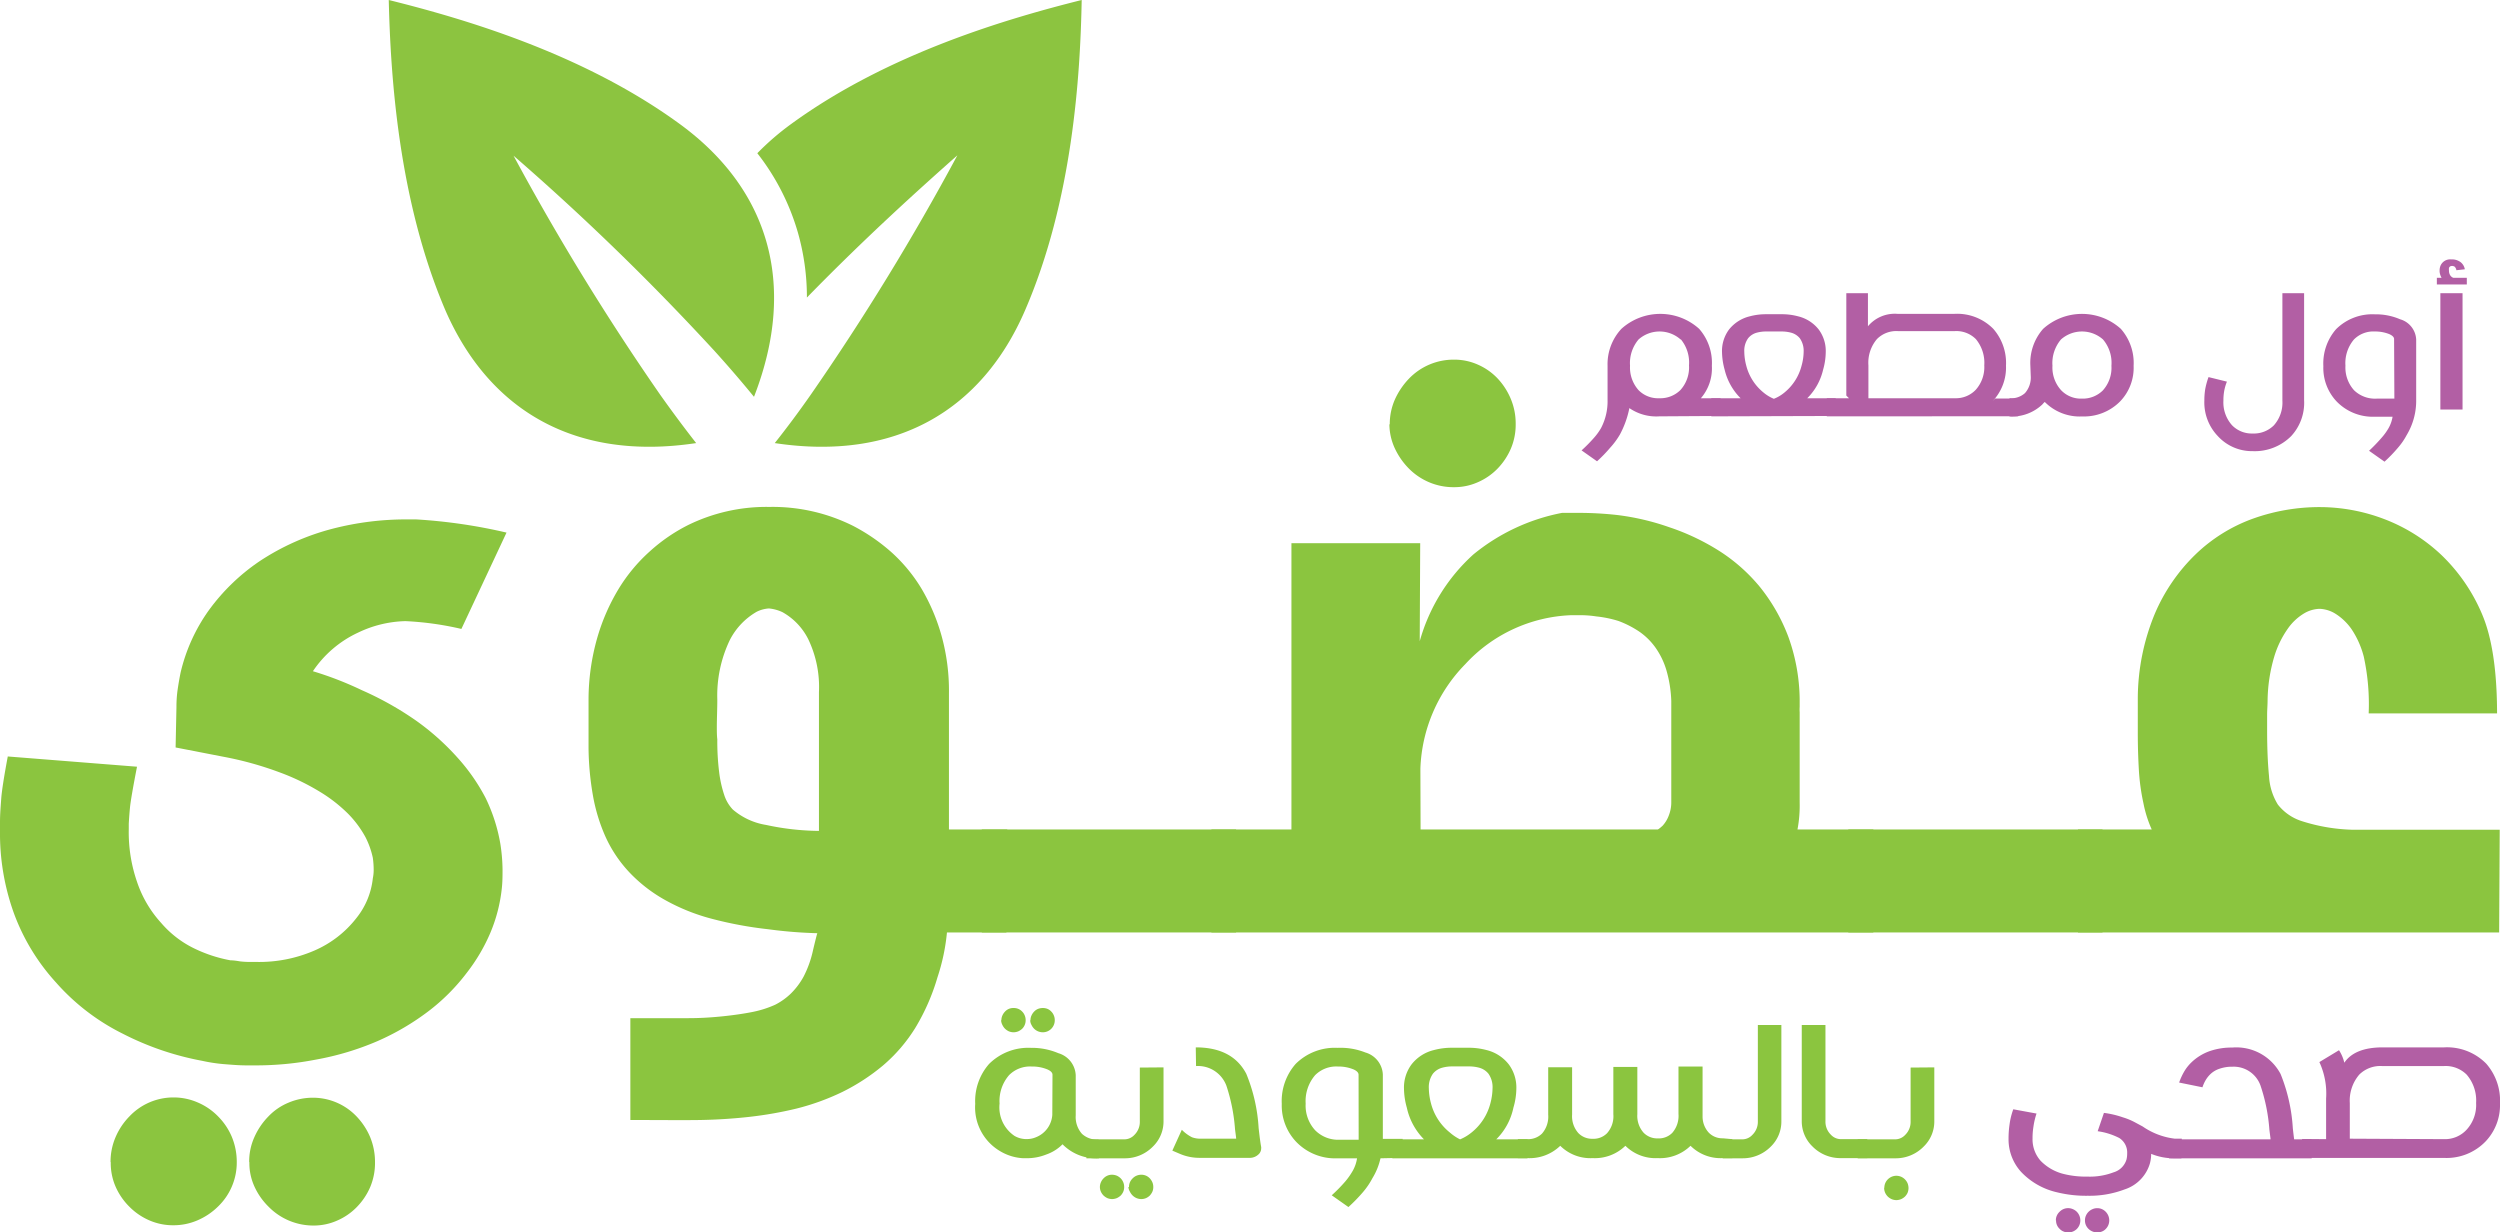 <svg xmlns="http://www.w3.org/2000/svg" viewBox="0 0 263.66 129.98"><defs><style>.cls-1{fill:#8cc440;}.cls-2{fill:#8bc53f;}.cls-3{fill:#b25fa4;}</style></defs><g id="Layer_2" data-name="Layer 2"><g id="design"><path class="cls-1" d="M83.45,13.07a27.72,27.72,0,0,0-3.58,3.09,24.64,24.64,0,0,1,4.28,8.37,24.9,24.9,0,0,1,.95,6.85c6.3-6.46,12.1-11.66,15.87-15A261.6,261.6,0,0,1,85.49,41.65q-1.86,2.66-3.78,5.08c12.74,1.93,21.8-3.43,26.37-13.94,5.06-11.66,5.85-24.85,6-32.79C106.42,1.92,93.72,5.58,83.45,13.07Z"/><path class="cls-1" d="M71.68,13.07C61.42,5.58,48.71,1.92,41,0c.19,7.94,1,21.13,6,32.79C51.62,43.3,60.68,48.66,73.42,46.73q-1.9-2.43-3.78-5.08A263.66,263.66,0,0,1,54.16,16.42,262.68,262.68,0,0,1,75.39,37.05q2.17,2.4,4.13,4.8C84.19,29.83,80.94,19.82,71.68,13.07Z"/><path class="cls-2" d="M115.89,122.16a5,5,0,0,1-3.73-1.38l-.1-.1a4.46,4.46,0,0,1-1.72,1.08,5.47,5.47,0,0,1-2.06.39h-.38a5.26,5.26,0,0,1-2.4-.73,5.35,5.35,0,0,1-2.65-5,5.94,5.94,0,0,1,1.46-4.21,5.87,5.87,0,0,1,4.43-1.7h0a7.13,7.13,0,0,1,2.87.56,2.54,2.54,0,0,1,1.84,2.32v4.25a2.67,2.67,0,0,0,.66,1.94,2.33,2.33,0,0,0,1.74.6ZM111,113.35c0-.22-.18-.41-.55-.57a4.14,4.14,0,0,0-1.64-.3h0a3.11,3.11,0,0,0-2.39.91,4.15,4.15,0,0,0-1,3A3.62,3.62,0,0,0,107,119.8a2.5,2.5,0,0,0,1.12.33h.19a2.39,2.39,0,0,0,.94-.19,2.73,2.73,0,0,0,1.73-2.36Zm-5.39-5.75a1.26,1.26,0,0,1,.11-.51,1.42,1.42,0,0,1,.28-.41,1.16,1.16,0,0,1,.89-.37,1.2,1.2,0,0,1,.91.37,1.22,1.22,0,0,1,.27.41,1.25,1.25,0,0,1,.1.51,1.26,1.26,0,0,1-.37.9,1.62,1.62,0,0,1-.41.27,1.44,1.44,0,0,1-.5.1,1.38,1.38,0,0,1-.49-.1,1.56,1.56,0,0,1-.4-.27,1.38,1.38,0,0,1-.28-.4A1.18,1.18,0,0,1,105.58,107.6Zm3.07,0a1.12,1.12,0,0,1,.11-.51,1.42,1.42,0,0,1,.28-.41,1.2,1.2,0,0,1,.41-.28,1.39,1.39,0,0,1,.5-.09,1.3,1.3,0,0,1,.49.09,1.15,1.15,0,0,1,.4.28,1.22,1.22,0,0,1,.27.41,1.25,1.25,0,0,1,.1.51,1.26,1.26,0,0,1-.37.9,1.28,1.28,0,0,1-.4.27,1.3,1.3,0,0,1-.49.1,1.39,1.39,0,0,1-.5-.1,1.33,1.33,0,0,1-.41-.27,1.38,1.38,0,0,1-.28-.4A1,1,0,0,1,108.65,107.6Z"/><path class="cls-2" d="M122.71,112.57v5.68a3.68,3.68,0,0,1-1.13,2.68,4.12,4.12,0,0,1-3,1.23h-4v-2h4a1.45,1.45,0,0,0,1.06-.47,1.91,1.91,0,0,0,.57-1.42v-5.68ZM116,125.19a1.26,1.26,0,0,1,.11-.51,1.3,1.3,0,0,1,.28-.41,1.22,1.22,0,0,1,.89-.38,1.44,1.44,0,0,1,.5.1,1.42,1.42,0,0,1,.41.28,1.27,1.27,0,0,1,.27.41,1.25,1.25,0,0,1,.1.51,1.21,1.21,0,0,1-.1.5,1.34,1.34,0,0,1-.27.4,1.62,1.62,0,0,1-.41.27,1.44,1.44,0,0,1-.5.1,1.38,1.38,0,0,1-.49-.1,1.56,1.56,0,0,1-.4-.27,1.38,1.38,0,0,1-.28-.4A1.22,1.22,0,0,1,116,125.19Zm3.07,0a1.25,1.25,0,0,1,.1-.51,1.33,1.33,0,0,1,.29-.41,1.2,1.2,0,0,1,.41-.28,1.35,1.35,0,0,1,.5-.1,1.3,1.3,0,0,1,.49.1,1.26,1.26,0,0,1,.4.28,1.46,1.46,0,0,1,.27.41,1.25,1.25,0,0,1,.1.51,1.21,1.21,0,0,1-.1.5,1.56,1.56,0,0,1-.27.4,1.41,1.41,0,0,1-.4.27,1.3,1.3,0,0,1-.49.1,1.35,1.35,0,0,1-.5-.1,1.33,1.33,0,0,1-.41-.27,1.41,1.41,0,0,1-.29-.4A1.21,1.21,0,0,1,119,125.19Z"/><path class="cls-2" d="M126.11,110.46q3.87,0,5.33,2.79a17.72,17.72,0,0,1,1.3,5.72q.16,1.43.27,2a.71.71,0,0,1,0,.14.86.86,0,0,1-.31.66,1.31,1.31,0,0,1-.82.34h-5.3a5.21,5.21,0,0,1-2.12-.41l-.82-.35,1-2.2a4.07,4.07,0,0,0,1.07.79,2.52,2.52,0,0,0,.91.15l3.75,0c0-.12-.05-.45-.12-1a18.81,18.81,0,0,0-.91-4.59,3.2,3.2,0,0,0-3.2-2.07Z"/><path class="cls-2" d="M145.59,122.16a6.82,6.82,0,0,1-.85,2.1,7.91,7.91,0,0,1-1,1.47,16.74,16.74,0,0,1-1.53,1.57l-1.76-1.24a16.9,16.9,0,0,0,1.43-1.46,7.62,7.62,0,0,0,.79-1.13,3.85,3.85,0,0,0,.45-1.31h-2.06a5.7,5.7,0,0,1-4.36-1.74,5.56,5.56,0,0,1-1.52-4,5.94,5.94,0,0,1,1.46-4.21,5.85,5.85,0,0,1,4.43-1.7h0A7.13,7.13,0,0,1,144,111a2.54,2.54,0,0,1,1.84,2.32v6.79h2.09v2Zm-2.31-8.81q0-.33-.54-.57a4.17,4.17,0,0,0-1.64-.3h0a3.14,3.14,0,0,0-2.4.91,4.2,4.2,0,0,0-1,3,3.84,3.84,0,0,0,1,2.81,3.4,3.4,0,0,0,2.59,1v0h2Z"/><path class="cls-2" d="M146.85,122.16v-2h3.33a6.82,6.82,0,0,1-1.81-3.34,7.73,7.73,0,0,1-.3-2,4.08,4.08,0,0,1,.81-2.58,4.27,4.27,0,0,1,2.36-1.5,7.19,7.19,0,0,1,1.91-.24h1.69a7.21,7.21,0,0,1,1.92.24,4.26,4.26,0,0,1,2.35,1.5,4.08,4.08,0,0,1,.81,2.58,7.36,7.36,0,0,1-.31,2,6.59,6.59,0,0,1-1.81,3.34h3.29v2Zm7.14-2a4.8,4.8,0,0,0,1.19-.71,5.79,5.79,0,0,0,2-3.08,6.56,6.56,0,0,0,.23-1.6,2.46,2.46,0,0,0-.43-1.53,1.9,1.9,0,0,0-1-.64,4,4,0,0,0-1.09-.13h-1.69a3.9,3.9,0,0,0-1.08.13,1.9,1.9,0,0,0-1,.64,2.46,2.46,0,0,0-.43,1.53,6.56,6.56,0,0,0,.23,1.6,5.79,5.79,0,0,0,2,3.08A4.88,4.88,0,0,0,154,120.17Z"/><path class="cls-2" d="M182.7,120.14v2h-1a4.51,4.51,0,0,1-3.41-1.3,4.61,4.61,0,0,1-3.46,1.3,4.52,4.52,0,0,1-3.41-1.3,4.62,4.62,0,0,1-3.46,1.3,4.51,4.51,0,0,1-3.41-1.3,4.65,4.65,0,0,1-3.47,1.3h-1v-2h1a2.09,2.09,0,0,0,1.54-.58,2.72,2.72,0,0,0,.66-2v-5h2.52v5a2.67,2.67,0,0,0,.66,1.94,2,2,0,0,0,1.5.6,2,2,0,0,0,1.52-.58,2.68,2.68,0,0,0,.67-2v-5h2.53v5a2.67,2.67,0,0,0,.66,1.94,2,2,0,0,0,1.49.6,2,2,0,0,0,1.53-.58,2.72,2.72,0,0,0,.66-2v-5h2.54v5.28a2.5,2.5,0,0,0,.65,1.69,2,2,0,0,0,1.49.6Z"/><path class="cls-2" d="M187.87,108.1v10.15a3.67,3.67,0,0,1-1.12,2.68,4.16,4.16,0,0,1-3,1.23h-2.07v-2h2.07a1.44,1.44,0,0,0,1.06-.47,1.91,1.91,0,0,0,.58-1.42V108.1Z"/><path class="cls-2" d="M192.52,108.1v10.15a1.91,1.91,0,0,0,.57,1.42,1.45,1.45,0,0,0,1.06.47h2.78v2h-2.78a4.12,4.12,0,0,1-3-1.23,3.68,3.68,0,0,1-1.13-2.68V108.1Z"/><path class="cls-2" d="M204,112.57v5.68a3.68,3.68,0,0,1-1.13,2.68,4.12,4.12,0,0,1-3,1.23h-3.95v-2h3.95a1.45,1.45,0,0,0,1.06-.47,1.91,1.91,0,0,0,.57-1.42v-5.68Zm-5.27,12.69a1.26,1.26,0,0,1,.11-.51A1.29,1.29,0,0,1,200,124a1.38,1.38,0,0,1,.49.1,1.34,1.34,0,0,1,.69.69,1.45,1.45,0,0,1,.1.51,1.39,1.39,0,0,1-.1.5,1.38,1.38,0,0,1-.28.4,1.46,1.46,0,0,1-.41.27,1.38,1.38,0,0,1-.49.1,1.3,1.3,0,0,1-.49-.1,1.46,1.46,0,0,1-.41-.27,1.38,1.38,0,0,1-.28-.4A1.22,1.22,0,0,1,198.71,125.26Z"/><path class="cls-3" d="M230.06,122.16h-.73a6.37,6.37,0,0,1-2.46-.47,3.87,3.87,0,0,1-.13,1,4.08,4.08,0,0,1-2.67,2.75,10.41,10.41,0,0,1-3.88.67,12.8,12.8,0,0,1-3.27-.37,7.5,7.5,0,0,1-3.76-2.14,5.09,5.09,0,0,1-1.33-3.52,10.24,10.24,0,0,1,.11-1.52,7.34,7.34,0,0,1,.39-1.57l2.45.45a7.83,7.83,0,0,0-.32,1.35,7.67,7.67,0,0,0-.1,1.29,3.4,3.4,0,0,0,.86,2.35,5.09,5.09,0,0,0,2.5,1.4,9.56,9.56,0,0,0,2.34.26h.12a7,7,0,0,0,2.72-.45,2,2,0,0,0,1.37-1.36,2.62,2.62,0,0,0,.07-.64,1.81,1.81,0,0,0-.83-1.62,7.13,7.13,0,0,0-1.93-.66l-.35-.06.66-1.93a9.89,9.89,0,0,1,2,.47,6.84,6.84,0,0,1,1.26.52l.82.44a7.53,7.53,0,0,0,3.4,1.29h.73Zm-13.24,6.55a1.18,1.18,0,0,1,.1-.5,1.22,1.22,0,0,1,.29-.41,1.26,1.26,0,0,1,.4-.28,1.25,1.25,0,0,1,1,0,1.34,1.34,0,0,1,.42.28,1.33,1.33,0,0,1,.27.41,1.3,1.3,0,0,1,0,1,1.28,1.28,0,0,1-.27.4,1.29,1.29,0,0,1-1.4.27,1.09,1.09,0,0,1-.4-.27,1.18,1.18,0,0,1-.39-.9Zm3.07,0a1.18,1.18,0,0,1,.1-.5,1.31,1.31,0,0,1,.7-.69,1.18,1.18,0,0,1,.5-.1,1.16,1.16,0,0,1,.49.1,1.26,1.26,0,0,1,.4.28,1.33,1.33,0,0,1,.27.41,1.3,1.3,0,0,1,0,1,1.28,1.28,0,0,1-.27.4,1.09,1.09,0,0,1-.4.27,1.16,1.16,0,0,1-.49.1,1.36,1.36,0,0,1-.92-.37,1.3,1.3,0,0,1-.28-.4A1.18,1.18,0,0,1,219.89,128.71Z"/><path class="cls-3" d="M228.76,122.16v-2l10.7,0c0-.11-.05-.44-.12-1a18.81,18.81,0,0,0-.91-4.59,3,3,0,0,0-3-2.07,4,4,0,0,0-1.34.21,2.52,2.52,0,0,0-1,.6,3,3,0,0,0-.42.52,3.72,3.72,0,0,0-.39.84l-2.46-.5a6.63,6.63,0,0,1,.6-1.27,4.53,4.53,0,0,1,.7-.86,5.35,5.35,0,0,1,1.91-1.18,7,7,0,0,1,2.38-.38,5.28,5.28,0,0,1,5.11,2.79,18.05,18.05,0,0,1,1.29,5.72c.06.55.11.94.14,1.17h1.85v2Z"/><path class="cls-3" d="M245.32,120.14v-4.29a7.89,7.89,0,0,0-.71-3.84l2.07-1.25a4.05,4.05,0,0,1,.56,1.32c.72-1.07,2.06-1.61,4-1.62h6.53a5.8,5.8,0,0,1,4.43,1.71,5.92,5.92,0,0,1,1.46,4.21,5.56,5.56,0,0,1-1.52,4,5.71,5.71,0,0,1-4.35,1.74h-15v-2Zm12.47,0a3.09,3.09,0,0,0,2.35-1,3.84,3.84,0,0,0,1-2.81,4.18,4.18,0,0,0-1-3,3.14,3.14,0,0,0-2.39-.9h-6.53a3.15,3.15,0,0,0-2.4.9,4.22,4.22,0,0,0-1,3v3.76Z"/><path class="cls-3" d="M175,43.91a5,5,0,0,1-3.16-.87,10,10,0,0,1-1,2.79,8,8,0,0,1-1,1.36,15.38,15.38,0,0,1-1.41,1.46l-1.63-1.15a16.2,16.2,0,0,0,1.33-1.35,6.14,6.14,0,0,0,.72-1,6.07,6.07,0,0,0,.69-2.93V38.57A5.47,5.47,0,0,1,171,34.68a6.12,6.12,0,0,1,8.2,0,5.44,5.44,0,0,1,1.34,3.9A4.81,4.81,0,0,1,179.38,42h2.08v1.87Zm2.24-8.11a3.34,3.34,0,0,0-4.43,0,3.86,3.86,0,0,0-.9,2.77,3.58,3.58,0,0,0,.91,2.59A2.89,2.89,0,0,0,175,42a3,3,0,0,0,2.22-.86,3.56,3.56,0,0,0,.91-2.61A3.86,3.86,0,0,0,177.28,35.8Z"/><path class="cls-3" d="M180.48,43.91V42h3.09A6.31,6.31,0,0,1,181.89,39a7.44,7.44,0,0,1-.28-1.87,3.79,3.79,0,0,1,.75-2.39,4,4,0,0,1,2.18-1.38,6.53,6.53,0,0,1,1.76-.22h1.56a6.5,6.5,0,0,1,1.77.22,3.94,3.94,0,0,1,2.17,1.38,3.79,3.79,0,0,1,.75,2.39,7,7,0,0,1-.28,1.87A6.22,6.22,0,0,1,190.6,42h3v1.87Zm6.6-1.85a4.07,4.07,0,0,0,1.1-.65A5.35,5.35,0,0,0,190,38.57a5.65,5.65,0,0,0,.22-1.48,2.31,2.31,0,0,0-.4-1.41,1.78,1.78,0,0,0-.95-.6,3.83,3.83,0,0,0-1-.12H186.3a3.75,3.75,0,0,0-1,.12,1.75,1.75,0,0,0-.94.6,2.25,2.25,0,0,0-.4,1.41,6,6,0,0,0,.21,1.48A5.36,5.36,0,0,0,186,41.41,4.14,4.14,0,0,0,187.08,42.06Z"/><path class="cls-3" d="M192.66,43.91V42H195l-.28-.28V30.92H197v3.49a3.69,3.69,0,0,1,3.12-1.31h6a5.35,5.35,0,0,1,4.1,1.58,5.47,5.47,0,0,1,1.34,3.89,5.15,5.15,0,0,1-1.4,3.73h0l.27-.27h2.41v1.87ZM206.18,42a2.89,2.89,0,0,0,2.18-.88,3.58,3.58,0,0,0,.91-2.59,3.91,3.91,0,0,0-.89-2.77,2.91,2.91,0,0,0-2.22-.84h-6a2.87,2.87,0,0,0-2.21.84,3.86,3.86,0,0,0-.9,2.77V42Z"/><path class="cls-3" d="M214.13,38.57a5.43,5.43,0,0,1,1.35-3.89,6.11,6.11,0,0,1,8.19,0,5.44,5.44,0,0,1,1.35,3.9,5.1,5.1,0,0,1-1.42,3.75,5.35,5.35,0,0,1-4,1.59,5.18,5.18,0,0,1-3.95-1.53,2.12,2.12,0,0,0-.25.26,4.65,4.65,0,0,1-3.47,1.27V42a2.19,2.19,0,0,0,1.63-.54,2.48,2.48,0,0,0,.61-1.81Zm7.66-2.77a3.34,3.34,0,0,0-4.43,0,3.86,3.86,0,0,0-.9,2.77,3.55,3.55,0,0,0,.92,2.59,2.87,2.87,0,0,0,2.18.88,3,3,0,0,0,2.21-.86,3.56,3.56,0,0,0,.91-2.61A3.81,3.81,0,0,0,221.79,35.8Z"/><path class="cls-3" d="M243,30.92V42.2A5.16,5.16,0,0,1,241.63,46a5.42,5.42,0,0,1-4.06,1.58,4.88,4.88,0,0,1-3.69-1.61,5.13,5.13,0,0,1-1.4-3.73,7.47,7.47,0,0,1,.09-1.19,8.05,8.05,0,0,1,.35-1.28l1.94.48a4.89,4.89,0,0,0-.29,1,5.61,5.61,0,0,0-.08,1,3.61,3.61,0,0,0,.91,2.6,2.91,2.91,0,0,0,2.17.87,3,3,0,0,0,2.23-.85,3.6,3.6,0,0,0,.91-2.62V30.92Z"/><path class="cls-3" d="M251.19,46.15a6.14,6.14,0,0,0,.72-1,3.6,3.6,0,0,0,.42-1.2h-1.9a5.31,5.31,0,0,1-4-1.61,5.15,5.15,0,0,1-1.4-3.73,5.5,5.5,0,0,1,1.34-3.89,5.42,5.42,0,0,1,4.1-1.57h0a6.43,6.43,0,0,1,2.65.52,2.34,2.34,0,0,1,1.7,2.13v6.37a7,7,0,0,1-1,3.71,7.13,7.13,0,0,1-.93,1.35,15.38,15.38,0,0,1-1.41,1.46l-1.63-1.15A18,18,0,0,0,251.19,46.15Zm1.3-10.39c0-.2-.17-.37-.5-.52a4,4,0,0,0-1.52-.28h0a2.88,2.88,0,0,0-2.22.85,3.86,3.86,0,0,0-.89,2.76,3.58,3.58,0,0,0,.91,2.59,3.18,3.18,0,0,0,2.4.88h1.85Z"/><path class="cls-3" d="M257.5,29.3a1.55,1.55,0,0,1-.21-.66v-.1a1.37,1.37,0,0,1,.07-.45,1.1,1.1,0,0,1,1.16-.73,1.5,1.5,0,0,1,1,.3,1.21,1.21,0,0,1,.43.74l-.89.1a.65.65,0,0,0-.19-.38.53.53,0,0,0-.3-.07.3.3,0,0,0-.29.21.67.67,0,0,0,0,.24.34.34,0,0,0,0,.1.87.87,0,0,0,.09.36.66.66,0,0,0,.37.34h1.42V30H257V29.3Zm2.21,1.62V43.19h-2.34V30.92Z"/><path class="cls-2" d="M48.66,66.33a32.47,32.47,0,0,0-5.84-.82h-.17a12.14,12.14,0,0,0-4.89,1.21A11.63,11.63,0,0,0,33,70.79a35.92,35.92,0,0,1,5.16,2A33.6,33.6,0,0,1,43.88,76a26.13,26.13,0,0,1,4.34,3.87,20.34,20.34,0,0,1,3,4.3A17.93,17.93,0,0,1,52.77,89,18.55,18.55,0,0,1,53,91.72c0,.63,0,1.28-.08,2a16.54,16.54,0,0,1-1.19,4.62,18.91,18.91,0,0,1-2.49,4.24,21.05,21.05,0,0,1-4.11,4.11,26.36,26.36,0,0,1-5.34,3.12,29.59,29.59,0,0,1-6.47,1.94,33.05,33.05,0,0,1-6.44.61H26c-.81,0-1.59-.07-2.36-.13a17.22,17.22,0,0,1-2.31-.35A30.55,30.55,0,0,1,12.91,109a23,23,0,0,1-7-5.38,22.16,22.16,0,0,1-4.46-7.35A24.85,24.85,0,0,1,0,87.57V86.7c0-.83.07-1.66.13-2.48s.29-2.3.69-4.44l13.63,1.08c-.44,2.25-.68,3.68-.74,4.29s-.1,1.18-.13,1.73v.56A16,16,0,0,0,14.45,93,12.15,12.15,0,0,0,17,97.34a10.78,10.78,0,0,0,3.31,2.6,14.86,14.86,0,0,0,4,1.34c.35,0,.7.06,1,.11a8.78,8.78,0,0,0,1,.06H27a14.66,14.66,0,0,0,6.18-1.21,11.26,11.26,0,0,0,4.41-3.42,8.06,8.06,0,0,0,1.73-4.19,4.28,4.28,0,0,0,.09-.87,9.32,9.32,0,0,0-.09-1.29,8.86,8.86,0,0,0-.77-2.17,11,11,0,0,0-1.82-2.46,15.76,15.76,0,0,0-3-2.34,24.09,24.09,0,0,0-4.31-2.07,35.55,35.55,0,0,0-5.75-1.6l-5.15-1,.09-4.28a12.73,12.73,0,0,1,.13-1.86c.09-.61.19-1.18.3-1.73a18.57,18.57,0,0,1,3-6.62,21.51,21.51,0,0,1,5.32-5.14A25.62,25.62,0,0,1,35,55.78a31.13,31.13,0,0,1,8.21-1h.7a56.44,56.44,0,0,1,9.51,1.39Zm-37,56.23a6.55,6.55,0,0,1,.54-2.66,7.13,7.13,0,0,1,1.45-2.16,6.39,6.39,0,0,1,4.62-2,6.37,6.37,0,0,1,2.56.52A6.59,6.59,0,0,1,23,117.74a6.78,6.78,0,0,1,1.45,2.16,6.89,6.89,0,0,1,.52,2.66,6.44,6.44,0,0,1-2,4.71,7,7,0,0,1-2.14,1.43,6.37,6.37,0,0,1-2.56.52,6.23,6.23,0,0,1-2.53-.52,6.7,6.7,0,0,1-2.09-1.43,6.86,6.86,0,0,1-1.45-2.1A6.22,6.22,0,0,1,11.68,122.56Zm14.62,0a6.25,6.25,0,0,1,.56-2.66,7.38,7.38,0,0,1,1.47-2.16,6.21,6.21,0,0,1,2.12-1.45,6.58,6.58,0,0,1,2.64-.52,6.35,6.35,0,0,1,4.56,2,7.21,7.21,0,0,1,1.41,2.16,6.89,6.89,0,0,1,.51,2.66,6.53,6.53,0,0,1-.51,2.61,6.92,6.92,0,0,1-1.41,2.1,6.44,6.44,0,0,1-2.08,1.43,6.06,6.06,0,0,1-2.48.52,6.62,6.62,0,0,1-4.76-2,7.09,7.09,0,0,1-1.47-2.1A5.94,5.94,0,0,1,26.3,122.56Z"/><path class="cls-2" d="M106.14,98.34H99.87a21.35,21.35,0,0,1-1,4.73,22.41,22.41,0,0,1-2.33,5.32,16.86,16.86,0,0,1-3.44,4,21.49,21.49,0,0,1-4.28,2.78,25.11,25.11,0,0,1-4.8,1.74,40.22,40.22,0,0,1-5,.88c-1.7.19-3.43.3-5.17.33s-4.2,0-7.37,0V107.38l6.14,0c1.27,0,2.48-.08,3.63-.2s2.18-.27,3.09-.45a11.11,11.11,0,0,0,2.4-.76,6.82,6.82,0,0,0,1.63-1.15A7.62,7.62,0,0,0,84.75,103a11.2,11.2,0,0,0,1-2.81q.4-1.68.45-1.77A48.18,48.18,0,0,1,81,98a40.78,40.78,0,0,1-6-1.12,21,21,0,0,1-4.8-1.93,15.72,15.72,0,0,1-3.67-2.79,13.76,13.76,0,0,1-2.66-3.89,18.48,18.48,0,0,1-1.34-4.39,30.62,30.62,0,0,1-.46-5V73.73a23.88,23.88,0,0,1,.89-6.36,21.4,21.4,0,0,1,2.25-5.21,17.59,17.59,0,0,1,3.31-4,18.13,18.13,0,0,1,4.06-2.79,18.77,18.77,0,0,1,8.35-1.91h.39a19,19,0,0,1,8.65,2,19.94,19.94,0,0,1,4,2.74,16.91,16.91,0,0,1,3.22,3.89,20.7,20.7,0,0,1,2.12,5,21.68,21.68,0,0,1,.77,6V87.48h6.15ZM86.37,73a11.64,11.64,0,0,0-1.14-5.61,6.7,6.7,0,0,0-2.71-2.83,4.27,4.27,0,0,0-1.43-.39,3.38,3.38,0,0,0-1.29.35,7.24,7.24,0,0,0-2.84,3,13.56,13.56,0,0,0-1.31,6.27c0,1-.05,2-.05,2.9,0,.43,0,.86.05,1.29a26.41,26.41,0,0,0,.19,3.42,12.25,12.25,0,0,0,.54,2.44,4,4,0,0,0,.91,1.54A7.12,7.12,0,0,0,80.79,87a27.22,27.22,0,0,0,5.58.63Z"/><path class="cls-2" d="M130.36,98.34H103.54V87.48h26.82Z"/><path class="cls-2" d="M189.57,87.48h8V98.34H127.76V87.48h8.44V57.29h13.58l-.05,10.34a19.35,19.35,0,0,1,5.65-9.15,21,21,0,0,1,9.36-4.39c.61,0,1.2,0,1.77,0a36.68,36.68,0,0,1,4,.22,26,26,0,0,1,5.53,1.29,24.09,24.09,0,0,1,5.32,2.53,18.21,18.21,0,0,1,4.31,3.85,19.1,19.1,0,0,1,2.94,5.19,20,20,0,0,1,1.19,6.55v.83a4.41,4.41,0,0,0,0,.56v9.51A13.64,13.64,0,0,1,189.57,87.48Zm-43-42.73a6.41,6.41,0,0,1,.56-2.66,7.78,7.78,0,0,1,1.47-2.16,6.53,6.53,0,0,1,4.76-2,6.08,6.08,0,0,1,2.49.52,6.4,6.4,0,0,1,2.08,1.45,7.18,7.18,0,0,1,1.4,2.16,6.71,6.71,0,0,1,.52,2.66,6.45,6.45,0,0,1-.52,2.62,7,7,0,0,1-1.4,2.09,6.49,6.49,0,0,1-2.08,1.43,6.08,6.08,0,0,1-2.49.52,6.58,6.58,0,0,1-2.64-.52,6.67,6.67,0,0,1-2.12-1.43,7.58,7.58,0,0,1-1.47-2.09A6.16,6.16,0,0,1,146.53,44.75Zm3.25,42.73h25c.06,0,.23-.13.52-.39A3.3,3.3,0,0,0,176,86a3.79,3.79,0,0,0,.26-1.45V75.85c0-.29,0-.6,0-.93s0-.67,0-1a13.16,13.16,0,0,0-.51-3.22,8.13,8.13,0,0,0-1.17-2.42,6.93,6.93,0,0,0-1.73-1.69,10.46,10.46,0,0,0-2.16-1.1,12,12,0,0,0-2.34-.48,11.2,11.2,0,0,0-1.73-.13c-.29,0-.59,0-.91,0a16,16,0,0,0-11.18,5.17,16.55,16.55,0,0,0-4.73,11Z"/><path class="cls-2" d="M221.74,98.34H194.93V87.48h26.81Z"/><path class="cls-2" d="M263.57,98.34H219.15V87.48h7.78a12.79,12.79,0,0,1-.88-2.79,22.53,22.53,0,0,1-.48-3.54c-.07-1.23-.11-2.51-.11-3.83V75.59c0-.64,0-1.27,0-1.91v0a23.56,23.56,0,0,1,1.77-8.89,19.17,19.17,0,0,1,4.33-6.33,17.05,17.05,0,0,1,6.07-3.77,20.85,20.85,0,0,1,7-1.21h0a19.17,19.17,0,0,1,6.86,1.28,18.17,18.17,0,0,1,6,3.78,18.76,18.76,0,0,1,4.26,6.19q1.59,3.68,1.6,10.51H249.81a23.47,23.47,0,0,0-.52-6A9.48,9.48,0,0,0,248,66.35a5.94,5.94,0,0,0-1.69-1.62,3.4,3.4,0,0,0-1.67-.52h0a3.36,3.36,0,0,0-1.64.48,5.6,5.6,0,0,0-1.71,1.6,10.19,10.19,0,0,0-1.45,3,17,17,0,0,0-.69,4.49v0c0,.57-.05,1.11-.05,1.6V77c0,1.93.07,3.55.2,4.85a6.37,6.37,0,0,0,.93,3,5.23,5.23,0,0,0,2.53,1.75,19.09,19.09,0,0,0,5.43.91h15.44Z"/></g></g></svg>